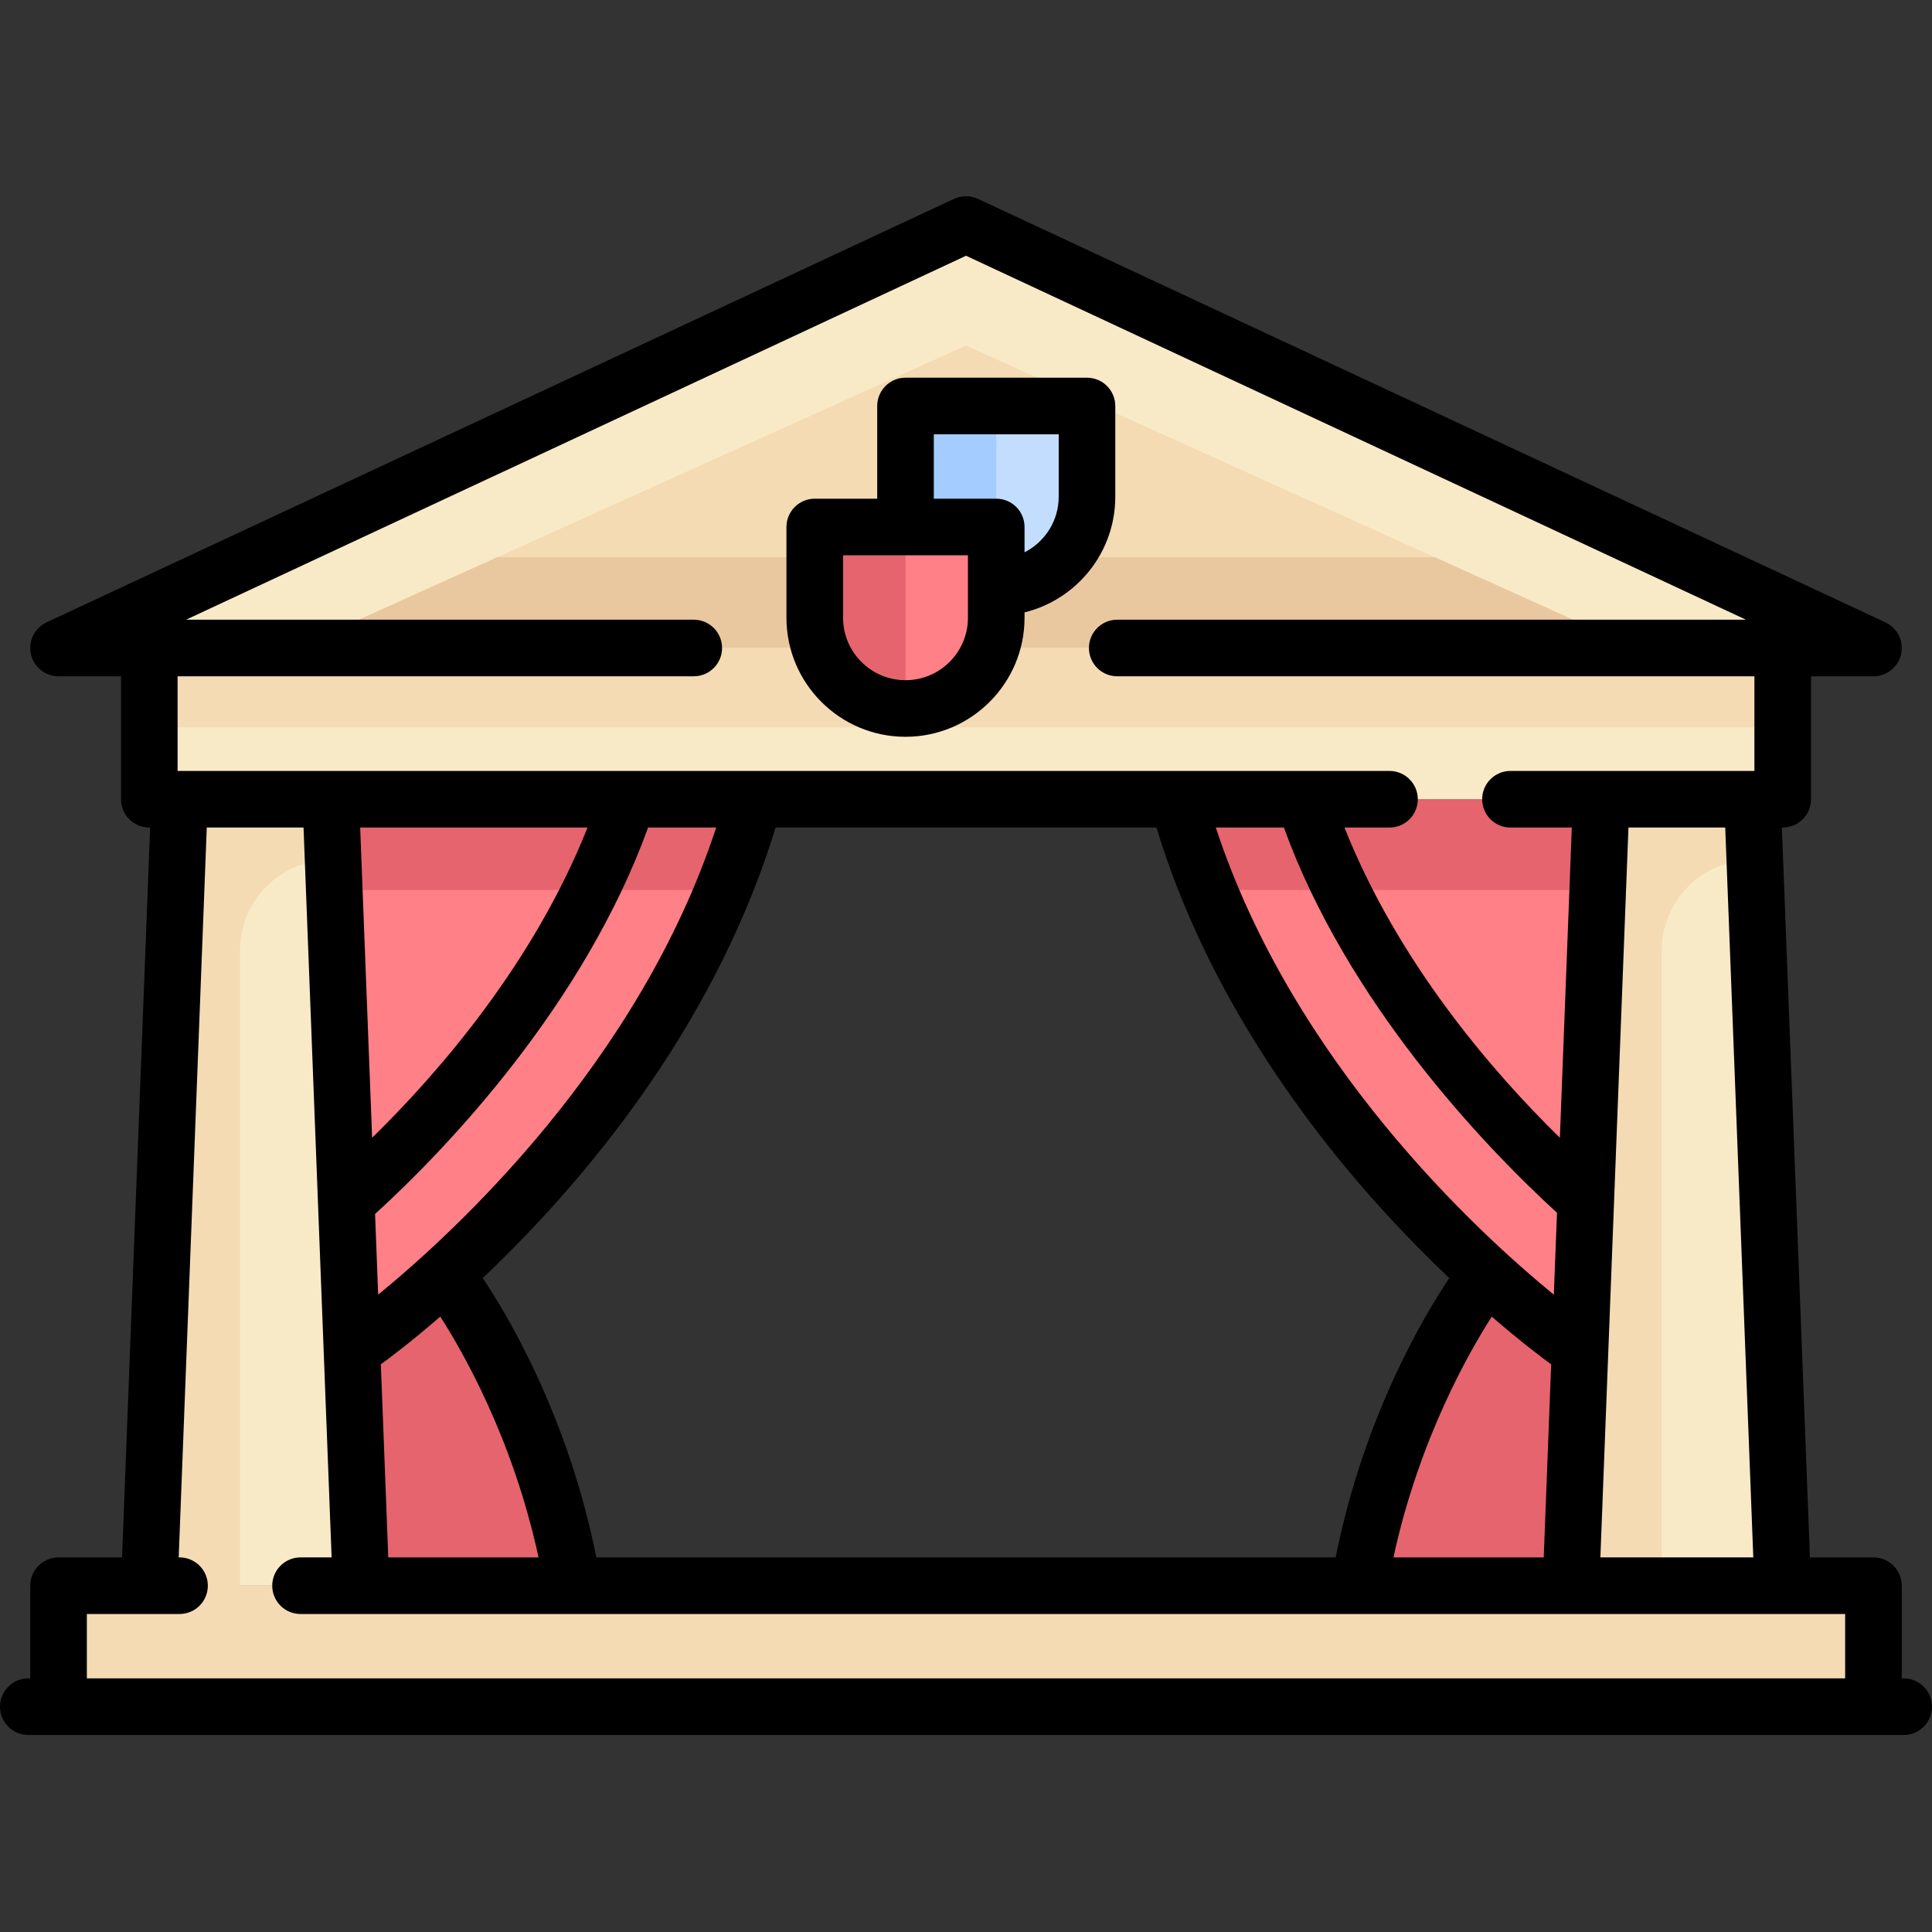 <svg height="512pt" viewBox="0 -52 512 512" width="512pt" xmlns="http://www.w3.org/2000/svg"><rect x="0" y="-52" width="512" height="512" fill="#333333" stroke="none"/><path d="m256.004 7.5-240.484 112.227h480.965zm0 0" fill="#f9eac7"/><path d="m401.281 272.031h32.066v104.211h-72.145c10.02-57.715 40.078-104.211 40.078-104.211zm0 0" fill="#e5646e"/><path d="m433.348 159.805v152.309s-92.496-59.23-120.242-152.309zm0 0" fill="#ff8086"/><path d="m111.711 272.031h-32.066v104.211h72.145c-10.02-57.715-40.078-104.211-40.078-104.211zm0 0" fill="#e5646e"/><path d="m79.645 159.805v152.309s92.496-59.23 120.242-152.309zm0 0" fill="#ff8086"/><path d="m256 39.562-177.5 80.164h355zm0 0" fill="#f4dbb3"/><path d="m131.75 95.676-53.25 24.051h355l-53.25-24.051zm0 0" fill="#eac89f"/><path d="m15.516 368.227h480.969v32.062h-480.969zm0 0" fill="#f4dbb3"/><path d="m39.566 119.727h432.871v40.078h-432.871zm0 0" fill="#f9eac7"/><path d="m39.566 119.727h432.871v21.039h-432.871zm0 0" fill="#f4dbb3"/><path d="m264.016 103.695c-13.281 0-24.047-10.77-24.047-24.051v-24.047h48.098v24.047c0 13.281-10.77 24.051-24.051 24.051zm0 0" fill="#a4ccff"/><path d="m239.969 135.758c-13.281 0-24.047-10.766-24.047-24.047v-24.051h48.094v24.051c0 13.281-10.766 24.047-24.047 24.047zm0 0" fill="#e5646e"/><path d="m239.969 135.758v-48.098h24.047v24.047c0 13.285-10.766 24.051-24.047 24.051zm0 0" fill="#ff8086"/><path d="m264.016 103.695v-48.098h24.047v24.047c.004 13.281-10.766 24.051-24.047 24.051zm0 0" fill="#c3ddff"/><path d="m79.645 183.855h111.375c3.387-7.742 6.395-15.754 8.867-24.051h-120.242zm0 0" fill="#e5646e"/><path d="m433.348 183.855v-24.051h-120.242c2.473 8.297 5.48 16.312 8.871 24.051zm0 0" fill="#e5646e"/><path d="m87.66 159.805h-40.078l-8.016 208.422h56.109zm0 0" fill="#f9eac7"/><path d="m88.277 175.84-.617-16.035h-40.078l-8.016 208.422h24.047v-168.34c0-13.281 10.766-24.047 24.047-24.047zm0 0" fill="#f4dbb3"/><path d="m464.418 159.805h-40.078l-8.016 208.422h56.109zm0 0" fill="#f9eac7"/><path d="m465.035 175.84-.613-16.035h-40.082l-8.016 208.422h24.047v-168.34c0-13.281 10.766-24.047 24.047-24.047zm0 0" fill="#f4dbb3"/><path d="m504.5 392.789h-.516v-24.562c0-4.145-3.359-7.5-7.5-7.5h-16.832l-7.438-193.422h.223c4.141 0 7.5-3.355 7.5-7.5v-32.578h16.547c3.52 0 6.562-2.441 7.324-5.875.762-3.434-.965-6.934-4.152-8.422l-240.48-112.227c-2.012-.938-4.336-.938-6.348 0l-240.48 112.227c-3.188 1.488-4.914 4.988-4.152 8.422.762 3.434 3.809 5.875 7.324 5.875h16.547v32.578c0 4.145 3.355 7.5 7.5 7.5h.219l-7.438 193.418h-16.832c-4.141 0-7.5 3.359-7.5 7.5v24.566h-.516c-4.141 0-7.5 3.359-7.5 7.5 0 4.141 3.359 7.5 7.5 7.5h497c4.141 0 7.5-3.359 7.5-7.5 0-4.141-3.359-7.5-7.5-7.5zm-457.434-265.562 136.789-.004c4.141 0 7.5-3.355 7.5-7.5 0-4.141-3.359-7.5-7.5-7.5h-134.531l206.68-96.449 206.676 96.449h-166.598c-4.145 0-7.5 3.359-7.5 7.5 0 4.145 3.355 7.5 7.5 7.5l168.855.004v25.078h-64.648c-4.141 0-7.5 3.359-7.5 7.5 0 4.145 3.359 7.5 7.5 7.5h16.258l-3.164 82.211c-17.961-17.582-42.855-46.434-57.086-82.211h11.934c4.141 0 7.5-3.355 7.5-7.5 0-4.141-3.359-7.5-7.5-7.5h-321.164zm417.574 233.5h-40.523l7.438-193.422h25.648zm-292.887-193.422h18.043c-20.477 62.391-69.465 107.352-89.578 123.789l-.824-21.367c19.609-17.875 55.473-55.797 72.359-102.422zm-73.137 82.211-3.164-82.211h60.25c-14.23 35.777-39.125 64.629-57.086 82.211zm18.059 47.395c5.922 9.199 19.262 32.391 26.043 63.816h-39.824l-1.969-51.168c2.184-1.582 7.918-5.867 15.75-12.648zm11.254-10.203c5.102-4.844 10.629-10.387 16.355-16.609 36.438-39.609 53.371-76.898 61.242-102.793h100.949c13.465 44.445 40.504 80.25 61.238 102.793 5.727 6.223 11.254 11.766 16.355 16.609-6 8.91-22.543 36.039-30.102 74.02h-195.938c-7.559-37.984-24.102-65.109-30.102-74.02zm267.402 10.211c7.828 6.773 13.559 11.059 15.742 12.641l-1.969 51.168h-39.824c6.77-31.309 20.125-54.578 26.051-63.809zm-73.129-129.613h18.043c16.719 46.164 52.621 83.992 72.371 102.09l-.836 21.699c-20.113-16.438-69.102-61.402-89.578-123.789zm166.781 225.484h-465.969v-17.062h24.562c4.145 0 7.5-3.359 7.5-7.5 0-4.145-3.355-7.5-7.5-7.5h-.219l7.438-193.422h25.645l7.441 193.422h-8.238c-4.141 0-7.5 3.355-7.5 7.5 0 4.141 3.359 7.5 7.5 7.5h409.34zm0 0"/><path d="m239.969 143.258c17.395 0 31.547-14.152 31.547-31.547v-1.426c13.785-3.375 24.047-15.828 24.047-30.641v-24.047c0-4.141-3.355-7.5-7.5-7.5h-48.094c-4.145 0-7.5 3.359-7.5 7.5v24.047c0 .176.012.348.023.516h-16.574c-4.141 0-7.5 3.359-7.5 7.5v24.051c0 17.395 14.152 31.547 31.551 31.547zm7.5-63.613v-16.547h33.098v16.547c0 6.426-3.688 11.992-9.051 14.73v-6.715c0-4.141-3.355-7.5-7.5-7.5h-16.574c.012-.172.027-.34.027-.516zm-24.051 15.516h33.098v16.547c0 9.125-7.422 16.551-16.547 16.551s-16.547-7.426-16.547-16.551v-16.547zm0 0"/></svg>